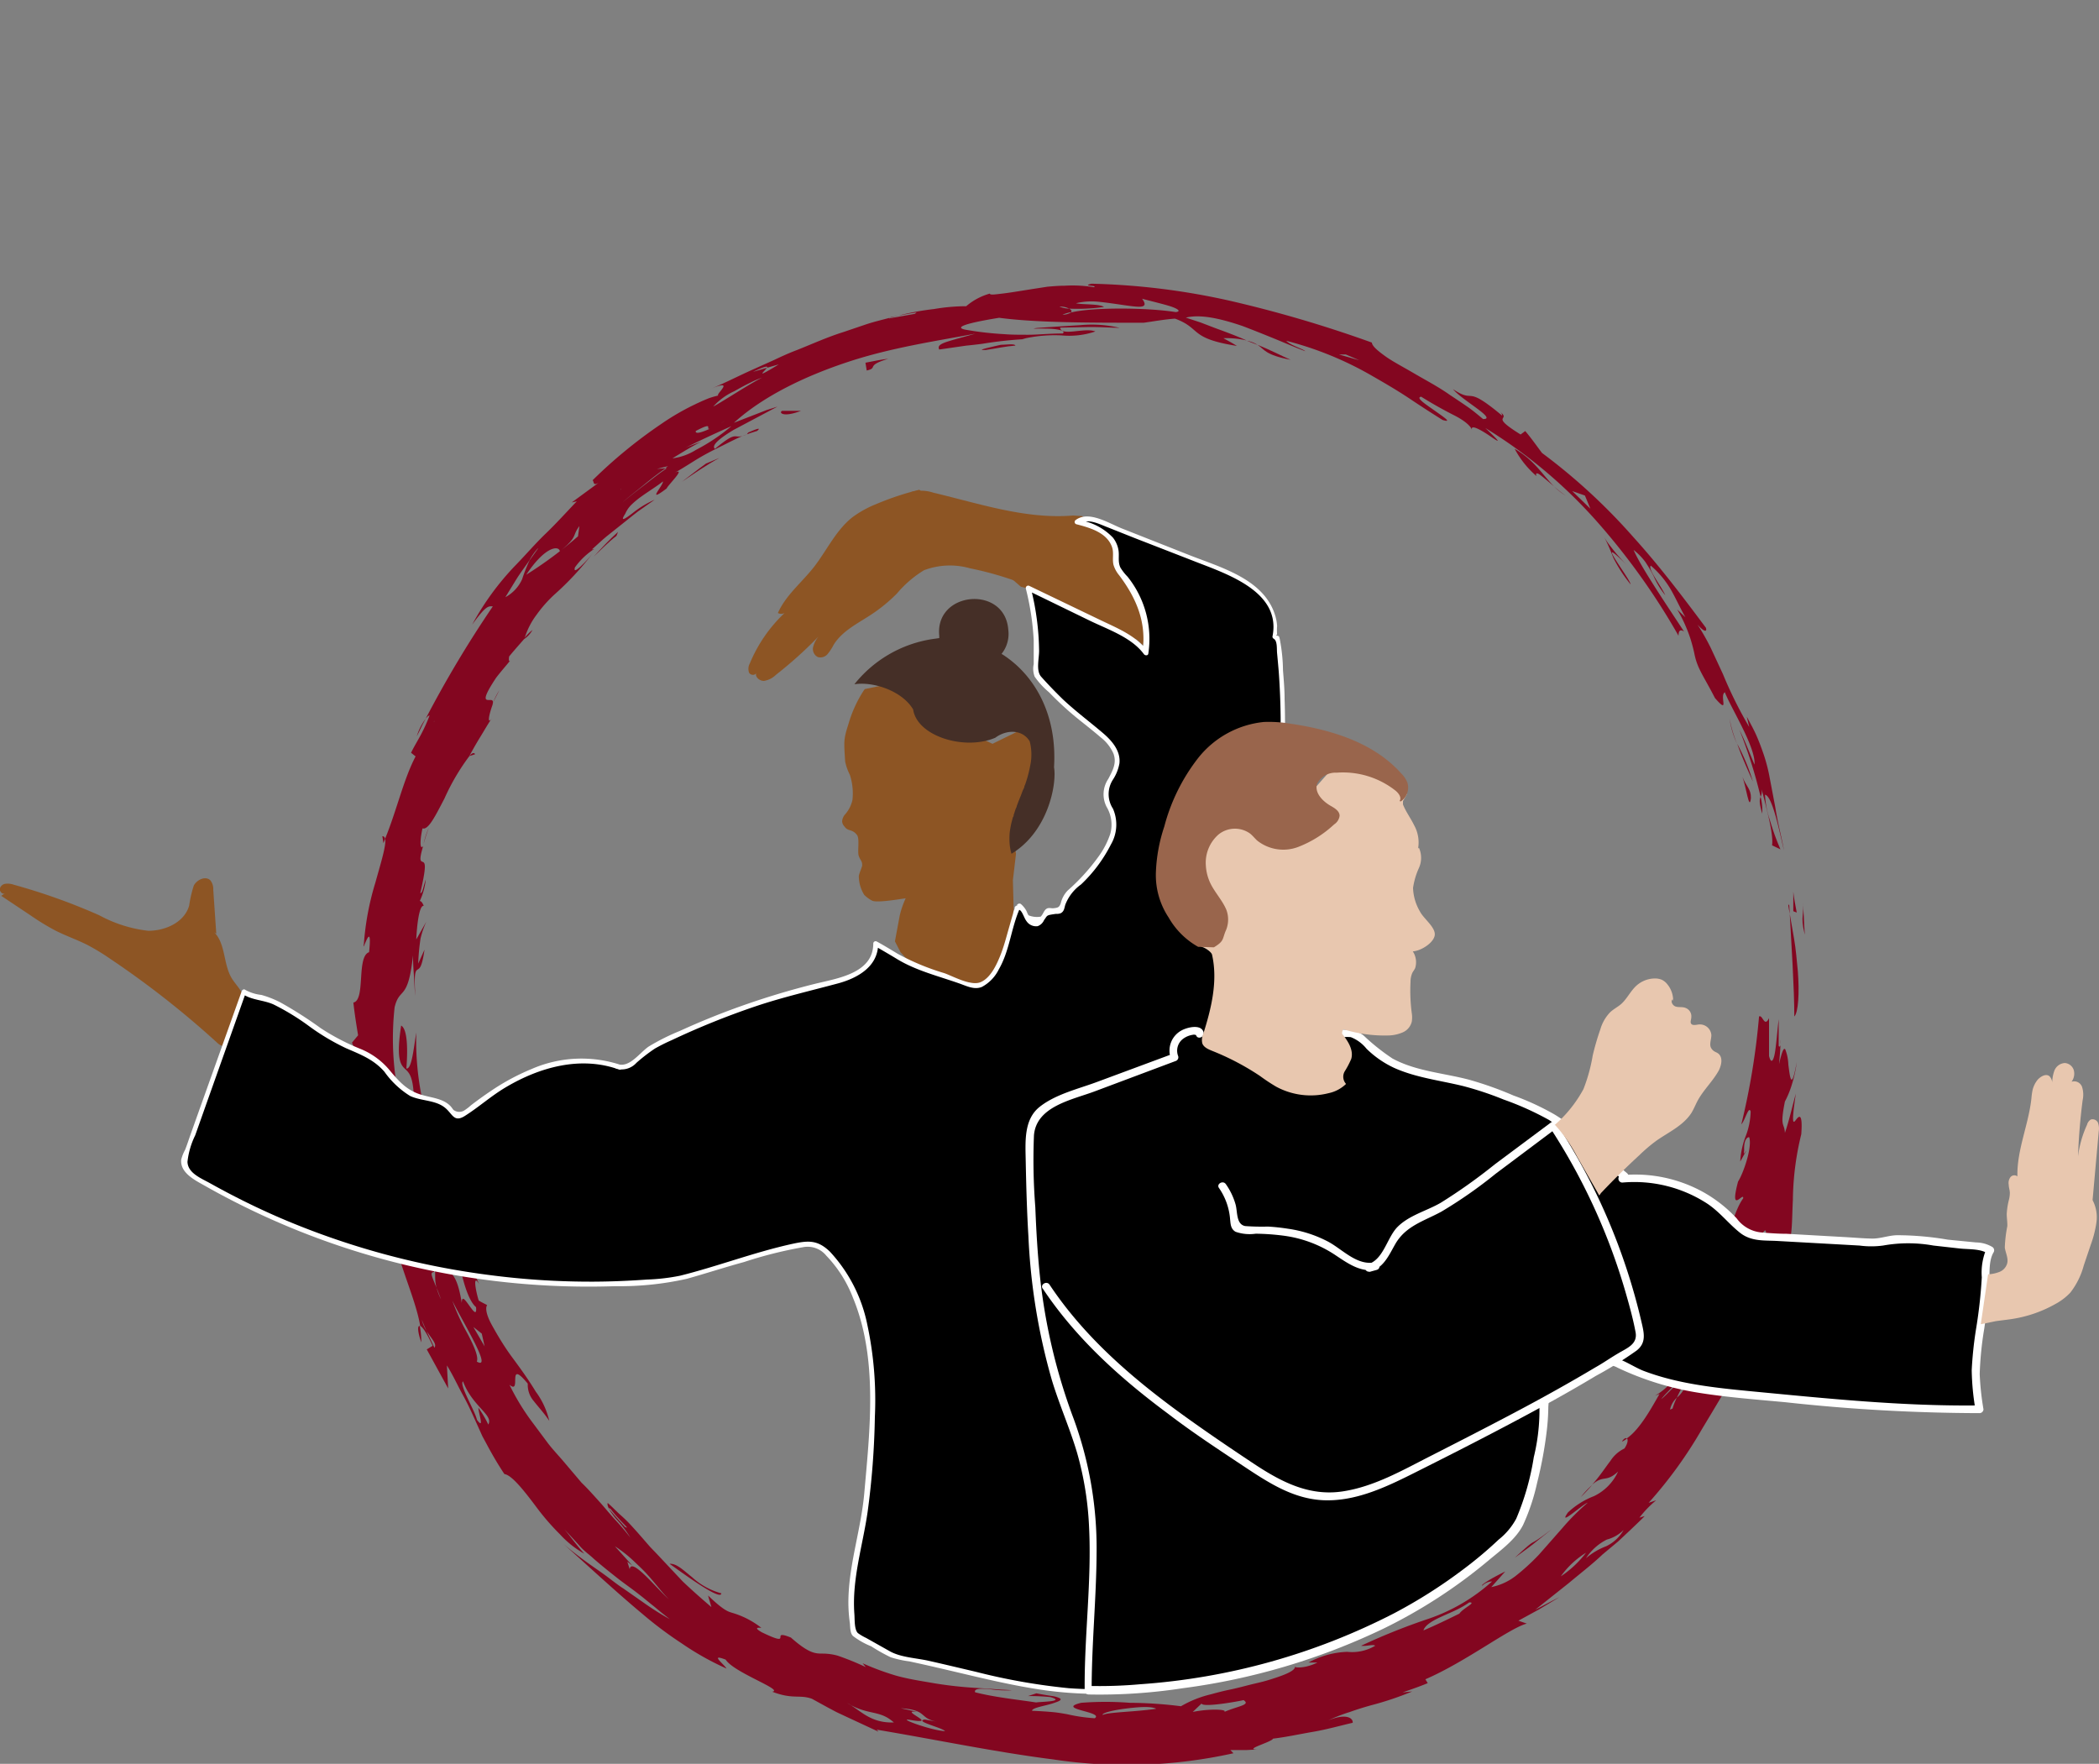 <svg id="Laag_1" data-name="Laag 1" xmlns="http://www.w3.org/2000/svg" viewBox="0 0 250 210.08"><rect x="0" y="0" width="250" height="210.08" fill="#808080" stroke="none"/><defs><style>.cls-1{fill:#830620;}.cls-2{stroke:#000;stroke-miterlimit:10;stroke-width:0.61px;}.cls-3{fill:#8d5524;}.cls-4{fill:#fff;}.cls-5{fill:#452f27;}.cls-6{fill:#e8c7af;}.cls-7{fill:#99654c;}</style></defs><path class="cls-1" d="M96.11,8.27c0,.27.06.67.06,1C96,8.34,95.91,7.89,96.11,8.27Z" transform="translate(117 99.59)"/><path class="cls-1" d="M96.71,21.48c0-3.41-.36-8.79-.54-12.21l.52,3c.21,1.2.31,2.54.44,3.81C97.33,18.65,97.19,21,96.71,21.48Z" transform="translate(117 99.59)"/><path class="cls-1" d="M97.66,7.4c.19,1.44.19,2.9.3,4.34C97.34,9.26,98,9.65,97.66,7.4Z" transform="translate(117 99.59)"/><path class="cls-1" d="M97,9.1l-.41-.16c0-.78,0-1.54,0-2.32C96.67,7.45,96.85,8.27,97,9.1Z" transform="translate(117 99.59)"/><path class="cls-1" d="M-61.13-9.53c.31-.33.58-.5.72-.23Z" transform="translate(117 99.59)"/><path class="cls-1" d="M-65.92-1c-.31.82-.48,1.4-.62,1.9A8.92,8.92,0,0,1-65.92-1Z" transform="translate(117 99.59)"/><path class="cls-1" d="M-57.53-17.38c-.25.5-.52,1-.76,1.51A9.28,9.28,0,0,1-57.53-17.38Z" transform="translate(117 99.59)"/><path class="cls-1" d="M32.79-58.51c1.51.59,2.87,1.32,3.93,1.77C33.67-57.31,33.58-58,32.79-58.51Z" transform="translate(117 99.59)"/><path class="cls-1" d="M-71.54,44.52l.41.34C-71.13,45.37-71.19,45.63-71.54,44.52Z" transform="translate(117 99.59)"/><path class="cls-1" d="M-71.46,0c.18,0,.29.12.33.33l-.2.5Z" transform="translate(117 99.59)"/><path class="cls-1" d="M-54.58-23.47s0-.06,0-.09c.3-.36.62-.7,1-1A3,3,0,0,1-54.58-23.47Z" transform="translate(117 99.59)"/><path class="cls-1" d="M-67,58.36a10,10,0,0,1,.18,1.93C-67.29,59-67.28,58.23-67,58.36Z" transform="translate(117 99.59)"/><path class="cls-1" d="M-66.6,1.11s0,0,0,0l.08-.25Z" transform="translate(117 99.59)"/><path class="cls-1" d="M-66.29-14c-.39.68-.68,1.36-1.07,2.11A6.58,6.58,0,0,1-66.29-14Z" transform="translate(117 99.59)"/><path class="cls-1" d="M32.79-58.51,31.52-59A3.43,3.43,0,0,1,32.79-58.51Z" transform="translate(117 99.59)"/><path class="cls-1" d="M92.89-2.69c-.39-1.31-.33-1.67-.19-2A7,7,0,0,1,92.89-2.69Z" transform="translate(117 99.59)"/><path class="cls-1" d="M95.05,24.77l0-.54A2.88,2.88,0,0,1,95.05,24.77Z" transform="translate(117 99.59)"/><path class="cls-1" d="M76.79,71.74a2.9,2.9,0,0,1-.61.38C76.39,71.73,76.65,71.63,76.79,71.74Z" transform="translate(117 99.59)"/><path class="cls-1" d="M41.18,105.33a17.93,17.93,0,0,1,2.55-1c.86-.31,1.73-.58,2.6-.82a37,37,0,0,0,4.87-1.64l-1.15.11c1-.34,2-.69,3-1.1l-.28-.46c4.87-2.11,10.06-6.13,12.08-6.63l-1-.35,2.47-1.35,2.41-1.45c-1,.5-1.91,1-2.88,1.5l4-3.18c1.37-1.15,2.82-2.26,4-3.39L75.73,84l1.46-1.37c.86-.82,1.47-1.4,1.7-1.65l-.63.19a12.46,12.46,0,0,1,2-2.07l-.9.3a51.7,51.7,0,0,0,6.34-8.76C87.29,68,89,65.18,91.54,60.62c1.19-2.59-.86,1.34-1.12,1.25a13.52,13.52,0,0,1,1.37-3,17.9,17.9,0,0,1,1.41-2.33c-1,.45-2.63,4.5-1.81,1.24,1.3-2-1.29,1.15.54-2.52.52-.36,1-.74,1.51-1.12.67-2.21-.5-.69.83-4,1.74-3.8-.59,5.2,1.7-1.12.54-1.6.45-3.49.57-5.67a34.08,34.08,0,0,1,1-7.85c.2-2.77-.34-2.1-.65-1.69s-.55.58,0-3.14c-.44,1.57-.77,3.14-1.3,4.67-.06-1.26-.63-.56,0-3.73a11.27,11.27,0,0,0,.82-2A15.43,15.43,0,0,0,97,26.91c-.63,3.48-.79,1.91-1,.31a5.48,5.48,0,0,0-.37-1.83c-.18-.21-.37.18-.74,1.76.07-.79.15-1.58.17-2.38,0,.3-.14.37-.21.21V21.81c-.13,1-.25,2.62-.41,3.74s-.47,1.72-.74.63c0-1.5,0-3,0-4.51-.57,1.19-.75-.45-1.19-.19a84.49,84.49,0,0,1-2.11,12.84c.44-.44.88-2.27,1.11-1.53a8.69,8.69,0,0,1-.64,3.07,9.93,9.93,0,0,0-.6,2.9L91,37.44c-.21.23-.37.66-.26,0-.07-1.18.33-1.62.6-1.58.39,1.25-.76,4.42-1.33,5.28-1.08,4.1.71,1.1.61,2C89.21,45.05,88.42,50,87,52.29l1.17-1.37a13.08,13.08,0,0,1-1.52,4.34,29.35,29.35,0,0,1-1.91,3l.77-.44c-2.13,4-2,6.83-5.39,8.83l.54-.22c-.94,1.63-2.32,4.2-3.88,5.28.13.16.13.57-.3,1.22a4.08,4.08,0,0,0-1.68,1.49c-.6.77-1.24,1.79-2.18,2.83,1.41-1.23,1.64-.21,3.1-1.57a6,6,0,0,1-2.88,2.93,9.46,9.46,0,0,0-3.09,1.94c-1.29,1.83,1.77-1,2.35-1.16a27,27,0,0,0-3,3L66.3,85.57a25.72,25.72,0,0,1-2.79,2.55,7,7,0,0,1-2.89,1.32l1.66-1.86c-2.05,1-3,1.7-2.72,1.68a1.68,1.68,0,0,1,1.15-.49,21.82,21.82,0,0,1-7.5,4.42,75.27,75.27,0,0,0-8.1,3.24c.59.09,1.52-.22,1.67,0a5.36,5.36,0,0,1-3.32.72,10.29,10.29,0,0,0-4.6,1.27l1.06,0c-1.52.76-2.87.64-2.69.45.08.36-.53.72-1.53,1.1-.5.19-1.09.38-1.75.58s-1.4.35-2.15.54-1.53.4-2.31.56-1.55.36-2.27.56a13,13,0,0,0-3.56,1.42,51,51,0,0,0-6.1-.41,38.15,38.15,0,0,0-5.78,0c-3.16.76,2.77,1.06,1.61,1.84a20.33,20.33,0,0,1-3.29-.48c-.55-.1-1.13-.2-1.81-.26s-1.45-.11-2.37-.15c0-.4,1.84-.61,2.81-1,.49-.16.76-.33.49-.49a2.83,2.83,0,0,0-.86-.26c-.45-.07-1.08-.16-1.92-.33l-1,.33a24.06,24.06,0,0,1,2.66.12c1.94.55-1.22.54-1.69.64-2.44-.37-4.88-.61-7.27-1.21-.18-.48.79-.47,1.86-.36a13.21,13.21,0,0,0,2.51.12c-.71-.07-1.46-.07-2.2-.15L-1,101.43a47.07,47.07,0,0,1-4.69-.53c-1.55-.27-3.11-.5-4.57-.91a31.93,31.93,0,0,1-4-1.48l.38.46a32.14,32.14,0,0,0-3.37-1.37A6.74,6.74,0,0,0-19,97.36c-.89,0-1.64,0-3.8-1.91-2.72-1.1.54,1.31-3.47-.63-1.09-.63-.3-.54-.05-.53a10.32,10.32,0,0,0-3.45-1.78c-.54-.16-1.05-.3-2.9-2.07l.4,1.38c-1.17-1-2.31-2-3.43-3.07l-3.12-3.32-.77-.8-.72-.83Q-41,83-41.72,82.21t-1.47-1.44c-.49-.45-.94-.93-1.43-1.35-.13.35.34,1.12,1,1.9a13.08,13.08,0,0,1,1.7,2.23c-.55-.71-1.15-1.42-1.8-2.12S-45,79.94-45.67,79.2-47,77.71-47.74,77l-2-2.36c-.66-.79-1.38-1.53-2-2.34l-1.78-2.39a27.34,27.34,0,0,1-2.8-4.57c1.53,1.28-.42-3.28,2.18-.13a2.94,2.94,0,0,0,.72,2.08c.54.7,1.24,1.44,1.84,2.35a9.36,9.36,0,0,0-1.61-3.48C-54,64.81-55,63.42-56,62.07s-1.8-2.73-2.41-3.83-.83-2-.57-2.39c-.34-.18-.7-.35-1-.54-.31-.93-.8-3.38.08-1.92-1-2-2-4.15-2.91-6.29a41.47,41.47,0,0,0,.79,5c.42,1.79,1,3.4,1.72,4,.1,1.06-.33.47-.78-.15S-62,54.6-62,55.6c-.8-4.84-1.67-2.48-3.13-7.25.86.88.75-.38.58-1.87s-.43-3.18-.17-3.14a19.25,19.25,0,0,1-.86-6.42c-.24-1.37-.78-3.6-1.23-6.08a34,34,0,0,1-.61-7.45c-.29,1.7-.53,4.43-1.18,4.28.18-2.25.14-4.69-.62-5.11-.62,4-.06,4.66.46,5.16s1.08.91,1.08,4.5c-.64,1.87-.55,3.88,0,7.59-.85-1.56-.91-.78-1.63-1.35.42-2.46,0-5.4-.4-8.56A34.24,34.24,0,0,1-70,20.38c.61-2.51,1.59-.6,2.19-6.18,0,.8.05,1.61.11,2.41s.07,1.61.16,2.41c-.15-2.64,0-2.95.26-3.12s.53-.24.84-2.38l-.75,1.66a25.91,25.91,0,0,1,.28-3,10.56,10.56,0,0,1,.69-2l-1.2,2.12c.06-1.44.32-4.11.89-4-.16-.4-.31-.56-.47-.58a7.89,7.89,0,0,0,.71-2.57c-.32.94-.38,1.66-.65,1.63.72-3.14.6-3.55.34-3.69s-.57,0,0-1.91C-67,1.7-67,.51-66.68-.93c.7.25,1.57-1.56,2.62-3.56a26,26,0,0,1,2.93-5h0c.42-.78.86-1.56,1.33-2.32s.9-1.53,1.4-2.27c-.59.9-.42-.3.14-1.76l-.1.23c.28-.81-.29-.55-.61-.62s-.37-.49,1.07-2.65c.56-.73,1.17-1.42,1.74-2.12-.29.39-.24-.12-.2-.4.59-.73,1.23-1.43,1.83-2.13a9,9,0,0,1,1.43-2.83,15.77,15.77,0,0,1,2.06-2.35,35.18,35.18,0,0,0,4.65-5,14.49,14.49,0,0,1-1.52,1.65c-.47.4-.75.58-.62.06a8.57,8.57,0,0,1,2.31-2.21l-.29.07c.6-.53,1.17-1.08,1.79-1.59l1.87-1.49c.63-.5,1.24-1,1.87-1.48l1.95-1.37a11.69,11.69,0,0,0-2.63,1.6c-.9.69-1.54,1.1-.87.07a3.34,3.34,0,0,1,.75-1.09,10.4,10.4,0,0,1,1.22-1c.88-.63,1.85-1.22,2.52-1.76.07.45-2.1,2.75.44.84.16-.41,2.36-2.53,1-1.89.72-.41,1.49-.89,2.3-1.4s1.71-1,2.56-1.42S-30-47-29.18-47.39s1.64-.65,2.35-.87c.71-.6-.62,0-1.06.19l-.15.21c-1.78.81-.81-.75-3.81,1.73-.47-.42.63-1.3,2.23-2.26l5.22-2.77-1.32.42-1.28.5-2.58,1c3.49-3.17,8.51-5.58,13.69-7.28S-5.31-59-.83-59.85c-1.3.37-2.49.68-3.3.94s-1.25.51-1,.95l3.18-.46c.8-.08,1.4-.15,2-.23a47.84,47.84,0,0,1,5.17-.56H4.76a16.45,16.45,0,0,1,4.7-.43,9.7,9.7,0,0,0,4-.47c-1.26-.51-4.08.63-4.2-.46l3.55-.07c1.19,0,2.37.07,3.55.1a14.36,14.36,0,0,0-4.73-.32c-1.84.11-3.73.23-5.09.33-1,.12,0,.06,1.13.08s2.36.22,1.91.58c-1.64,0-3,.15-4.08.15s-2.05,0-2.86-.07A38.35,38.35,0,0,1-2-60.32c-2.14-.42,2.78-1.22,4-1.42,4.44.59,10.58.59,17.22.59,1.23-.17,2.48-.4,3.73-.49,3.19,1.18,1.6,2.34,7.37,3.25-.53-.34-1.07-.62-1.61-.92a10.52,10.52,0,0,1,2.77.27c-1.18-.53-2.44-1-3.68-1.45L26-61.18l-1.76-.58c1.78-.44,4.22.14,6.75,1,1.26.48,2.56,1,3.81,1.51s2.49,1.05,3.66,1.49C38.28-58,36.61-58.5,36.2-59a40.44,40.44,0,0,1,10.3,4.22c1.57.9,3.07,1.78,4.44,2.7s2.68,1.76,3.88,2.51c1.18.36.2-.3-.9-1.08s-2.37-1.59-1.65-1.69c1.29.81,2.69,1.59,3.88,2.19s2,1.25,2.18,1.78c-.27-.8,1.23.09,2.2.76s1.51,1-.62-1A58.58,58.58,0,0,1,73-37.7a80.5,80.5,0,0,1,9.92,13.83c0-.63.21-.78.65-.51-2.05-3.13-5.15-7.69-6-9.71a7.5,7.5,0,0,1,1.39,1.42,15.64,15.64,0,0,1,1,1.71,9.42,9.42,0,0,0,1.38,2.26c-.53-1.18-2.12-3.14-1.72-3.52a11.13,11.13,0,0,1,2.55,3.15c.55,1,1,2,1.57,3L82.76-27a17.42,17.42,0,0,1,1.56,3.43,18.85,18.85,0,0,1,.49,1.84,7.37,7.37,0,0,0,.61,1.84c.36.78,1,1.81,1.84,3.44,1.82,2.09.48-.27,1.18-.69.6,1.66,3.71,6.56,3.53,8.62-.59-1.4-1.13-2.81-1.8-4.16a57.8,57.8,0,0,1,2.53,8,1.59,1.59,0,0,0,.06-1.15c.61,2.45,1.5,5.55,1.3,6.92l1,.48a29,29,0,0,1-1.25-3.45,11.12,11.12,0,0,1-.59-3.06c.91.16,1.78,4.69,2.26,6.63-.2-1.09-.42-2-.61-2.88s-.32-1.6-.43-2.28c-.26-1.36-.46-2.44-.66-3.47a19.52,19.52,0,0,0-.85-3.17c-.2-.57-.43-1.19-.73-1.87s-.7-1.42-1.15-2.25L91.34-13a49.23,49.23,0,0,1-3.13-6.3l-1.44-3.1a27.65,27.65,0,0,0-1.59-2.8c.77.88,1.17.92,1,.38-2.76-3.7-5.5-7.33-8.66-10.82a70.42,70.42,0,0,0-10.86-10c-.65-.86-1.28-1.77-2-2.61l-.55.41C59.8-50.51,63.8-49.23,61-51c1.06.68.81.64.93.93-4.63-3.87-3.09-1.32-5.87-3.17,1.07,1.33,5.32,3.59,3.58,3.56-.57-.47-1.19-1-1.84-1.45s-1.37-.93-2.08-1.4c-1.41-1-2.92-1.78-4.28-2.58s-2.61-1.44-3.5-2.09-1.49-1.15-1.55-1.59a147.57,147.57,0,0,0-17-5A83.72,83.72,0,0,0,13-65.8c-1.28.31.79.19.3.42a15.6,15.6,0,0,0-3.5-.18c-.67,0-1.37.06-2.06.12l-2,.31c-1.32.21-2.51.41-3.38.51s-1.43.19-1.47,0a7.34,7.34,0,0,0-2.81,1.5,23.26,23.26,0,0,0-3.85.34A31.25,31.25,0,0,0-10-62c.72-.12,1.44-.29,2.17-.37l-.21.16-3.08.55.1-.08c-.9.24-1.84.46-2.76.76l-2.77.94c-1.89.59-3.71,1.42-5.55,2.15-.93.35-1.83.76-2.71,1.18l-2.63,1.18c-1.73.78-3.35,1.62-5,2.29,3.68-1.54-.34,1.33,1.42.67a10.48,10.48,0,0,0-1.52.4c-.54.21-1.12.47-1.74.77a29.27,29.27,0,0,0-4,2.33,57.72,57.72,0,0,0-8.14,6.68c.21.18,0,.7.7.31l-3.18,2.33.6-.13c-1.21,1.26-2.4,2.59-3.68,3.82s-2.42,2.57-3.6,3.78a32.4,32.4,0,0,0-5.18,7.08c1.69-2.33,1.93-2.18,2.46-2.17a132.91,132.91,0,0,0-8,13.38c.2-.25.37-.4.46-.37a19.21,19.21,0,0,1-1,2.22c-.4.76-.86,1.49-1.2,2.21l.54.43C-68.93-6.79-69.77-3-71.13.3c.16.76-.49,2.81-1.16,5.23a33,33,0,0,0-1.37,7.29c-.3,1.54,1.07-3.34.62,1-1.53.51-.39,5.7-1.87,6,.14,1.31.35,2.61.56,3.9l-.73.88A7.32,7.32,0,0,1-74.55,29a15.26,15.26,0,0,0,.19,5.63c.13-.28.11-.81.25-.58.06,1.61.63,5.28-.25,2.51.21,1.31.7,4.2,1.22,6.23s1,3.19.83,1.13c-.17.2-.4-.63-.61-1.7s-.36-2.4-.43-3.2c.65.09,1.29,4,2.24,4.75a8.13,8.13,0,0,0,0,1.06l.54.43c.63,5,3,9.43,3.62,13.07.26.11.78.82,1.48,2.37l-.7.43,2.55,4.65-.15-2.74c.76,1.22,1.3,2.44,1.91,3.54s1.1,2.2,1.59,3.28l.72,1.6.82,1.52c.55,1,1.14,2,1.81,3,.86.11,2.3,1.91,3.91,4.07a28.67,28.67,0,0,0,2.72,3.12,11.61,11.61,0,0,0,2.88,2.29c-.83-.92-1.57-1.93-2.35-2.89.67.73,1.27,1.37,1.83,2s1.13,1,1.63,1.48c1,.87,1.9,1.58,2.77,2.27s1.78,1.3,2.77,2.09c.51.39,1,.82,1.62,1.3l.91.76,1,.79a34.24,34.24,0,0,1-3.16-2l-2.36-1.65c-.82-.52-1.62-1.21-2.75-2s-2.59-1.78-4.35-3.28c3.45,3.09,6.36,5.8,9.36,8.3a46,46,0,0,0,4.68,3.51,33.33,33.33,0,0,0,5.34,3c-.34-.57-2.05-1.81-.1-1.06,1,1.56,7,3.62,5.54,3.82,2.47.95,3.24.31,4.73.84l1.93,1.06,1,.53,1,.47,4,1.86-.21-.24c7.42,1.25,14.12,2.67,21.06,3.55a58.69,58.69,0,0,0,21.43-.74l-.37-.38,1.92,0,1.91-.11c-3,.24,1.13-.82,1.25-1.25,1.6-.19,3.17-.54,4.76-.81s3.15-.71,4.73-1.08C44.18,105.05,43.34,104.42,41.18,105.33ZM-65.26,60.93l-.94-2a4.77,4.77,0,0,1-.56-1.32c.19.44.36.89.56,1.32C-65.59,59.87-64.93,60.49-65.26,60.93ZM41.17-60.33c.89.7-1.49-.39-2.21-.57l3.38,1.25C42.89-59.7,41.65-60.11,41.17-60.33ZM-60.62,58.46l1,.79.34,1.52Zm18.08,23.83c-.67-.74-1.36-1.47-2-2.28l.25.1c.59.81,1.29,1.5,2,2.25Zm27,21.27c-.18-.1-.35-.18-.54-.3a5.7,5.7,0,0,1,.54.3c2.2,1.12,3.39.56,5,2C-13.14,105.66-14.38,104.29-15.59,103.56ZM-58.84,70.08a13,13,0,0,0-1.18-2c0,.63.77,2.7-.17,1.44-.26-1.13-2.17-4.23-1.66-4.58C-60.74,67.93-58.2,68.93-58.84,70.08ZM-70.34-1.15l-.14.78c.36-.91.79-1.79,1.18-2.67Zm5-12.47c1.27-1.17,2.94-4.88,4.48-7.24-.08-.46-.62-.16-1.33.64a14.82,14.82,0,0,0-2.31,3.62C-66.63-13.27-64.26-14.87-65.31-13.62ZM-42,87.31l-.28-.89.59.45-2.07-2.29a15.16,15.16,0,0,1,2.21,1.73c.63.6,1.22,1.14,1.71,1.7,1,1.11,1.77,2.17,2.52,2.89C-38.7,89.73-41.82,85.79-42,87.31ZM-49.33-37c.57-.44,1.2-1,1.92-1.54l2.08-1.51C-44-41-43-41.6-43-41.25c-.51-.86-3.73,1.71-4.66,2.6A14,14,0,0,1-49.33-37Zm1.17,1.29a49.28,49.28,0,0,1-6.16,4.57c2.27-3.43,3.9-3.49,4-2.79,2.21-1.78,1.4-1.78,2.33-3Zm-4.77,1.47-1,1.4a19.41,19.41,0,0,0-.88,2.23,4.54,4.54,0,0,1-2,2.15l1.37-2.23c.47-.74,1-1.43,1.49-2.15A7.44,7.44,0,0,1-52.93-34.29Zm27.3-21.55-1.68.49c1.53-.73,1.77-.7,1.68-.49l1.39-.4C-27.39-54.27-25.84-55.41-25.63-55.84ZM-47.07-40.16c-1.22,1.08-2.34,2.28-3.47,3.46C-50-36.6-48.16-39-47.07-40.16Zm20.84-14.45c-.92.45-2.49,1.43-3.77,2.22s-2.26,1.38-2,1.17A7.56,7.56,0,0,1-29.53-53c.63-.36,1.29-.72,1.87-1A10.76,10.76,0,0,1-26.23-54.61ZM72.42-39,70.26-41.1l1.51.53ZM42.48-57.37l.81,0,1.61.69Zm-31.93-5c.15-.15.06-.32-.21-.46a3.4,3.4,0,0,1-1.16-.24,2.32,2.32,0,0,1,1.16.24,22.11,22.11,0,0,0,4.15-.2c-.53-.38-2.55-.26-3.34-.44a7.83,7.83,0,0,1,2.76-.17c1,.1,2.1.27,3,.4,1.81.25,3,.43,2.12-.77.63.18,2,.5,3.07.81s1.7.69.94.78c-3.39-.54-9.93-.59-12.49.05a1.81,1.81,0,0,1-1,.26A4.83,4.83,0,0,1,10.55-62.41ZM-30.67-49.46a11.45,11.45,0,0,1-1.77.93c-1,.45-1.78.69-1.69.27,2.3-1.21,1.06-.09,1.69-.27S-31.24-49.13-30.67-49.46ZM-36.91-45c1.14-.69,2.27-1.41,3.47-2-.64.25-1.31.46-1.93.75,1.81-.92,3.65-1.76,5.48-2.58A22.56,22.56,0,0,1-34.12-46,6.86,6.86,0,0,1-36.91-45Zm-.86,1.18-1,.08,1.33-.33-.35.25.22,0c-.93.61-1.8,1.32-2.68,2s-1.78,1.36-2.63,2.09c.81-.73,1.68-1.38,2.52-2.07S-38.67-43.17-37.77-43.78ZM-70.34,14.65c.8,1.34,1.25-.13,1.65-2s.85-4.29,1.41-4.85c-.28-.19-.54-1-.87-.86s-.79,1-1.19,4.3c0-2.86.54-3.69.81-4.25s.37-.85,0-2.66C-69,7-69.93,10.16-70,10.65c.12-1.07.23-2.15.41-3.21C-71.08,9.08-69.78,12.46-70.34,14.65Zm4.59,34.2c.44,1.35.93,2.67,1.44,4-.44-1.26-.89-2.53-1.27-3.81Zm80.09,55.82c-.15-.22,1.13-.55,2.59-.74s3.11-.35,3.78,0C18,104.33,15,104.32,14.34,104.67ZM56.82,92.6c-1.42.7-2.84,1.39-4.28,2,.18-.62,1.07-1.16,2.19-1.66.55-.26,1.15-.5,1.72-.78A10.78,10.78,0,0,0,58,91.26C58.91,91.26,57.27,91.93,56.82,92.6ZM79.59,72.08c.35-.36.71-.72,1-1.11-.55.25-1.15.46-1.73.67Zm-2.29.82c.12-.51-.36-.17-.91.38a14.73,14.73,0,0,0-1.47,1.53C75.72,74.19,76.54,73.58,77.3,72.9Zm12.52-24c-.17.62-.41,1.21-.62,1.82.47-.44,1-.88,1.43-1.34Zm-.16,3.23c-.77.19-1.37-.27-2.83,3.92.51.45,1-.67,1,1.18A15.36,15.36,0,0,0,89.1,54c-.51.88-.75,2.08-1.25,2.15a16.47,16.47,0,0,1,1.81-4,1.34,1.34,0,0,0,.85-.74C90.32,51.33,90,51.62,89.66,52.12ZM82.72,66.88a7.28,7.28,0,0,0-.51,1.29l-.3.13a2.66,2.66,0,0,1,.81-1.42c.28-.6.63-1.28,1-2-.2-.71-2.17,1.68-2.86,2.17.9-1.13,2.07-1.89,2.78-3.72-.27.13-.21-.11-.86.91.46-.75.83-1.56,1.24-2.34,2.18-2.27,1,.38-.3,3a1.6,1.6,0,0,1-.13.92A3.61,3.61,0,0,1,82.72,66.88ZM93.28,47.79l-.63,1.37c-.45.66-.5.12-.74.32C92.51,47.85,93.6,45.79,93.28,47.79ZM28.66,104.38c.94-.36-1.42-.52-3.6-.07l1.05-1c.13.51,4.52-.28,5-.41C32.05,103.5,30.29,103.62,28.66,104.38Zm-88.87-41.8c.25-.61-.44-2.09-1.24-3.57a26.44,26.44,0,0,1-1.68-3.69C-61.81,58-58.27,63.7-60.21,62.58ZM-65,53.8c-.6-1.46-.82-1.86-.29-1.89-.07-.79-.77-1.85-.81-2.65,1.46,2.71.63,2.81,1.1,4.54.16.38.32.82.53,1.37A7.41,7.41,0,0,1-65,53.8Zm41.28,43.92,1.57,1.62c1,.43,2.05.81,3.07,1.21l-2.36-1.34C-22.19,98.74-22.94,98.21-23.69,97.72Zm33.9,9.8c-.25-.46,3.55-.26,4.35-.14-.13-.3-.83-.36-1.75-.46s-2.05-.14-3.06-.2a7.58,7.58,0,0,0-1.33-.12c.39.05.83.09,1.33.12.75.16.21.43.2.63l-1,.13,2.82.26ZM68.9,88.16a10.33,10.33,0,0,1,3-2.81A12.42,12.42,0,0,1,68.9,88.16ZM-8.65,105.25c3.81.68-1.58-1.29.94-.94l-2-.44c3.3.22,2.09,1.21,4.37,1.61l-1.52-.27c-1.31.21,2.2,1,2.41,1.39C-6.24,106.48-10.18,105-8.65,105.25ZM71.9,86a6.38,6.38,0,0,1,2.48-2.22,4.45,4.45,0,0,0,2-1.14,4.72,4.72,0,0,1-2.09,1.94A8,8,0,0,0,71.9,86Zm-56.35,23.7-.25.11c1.06.07,2.13.18,3.19.21l.25-.13C17.67,109.93,16.61,109.8,15.55,109.74Z" transform="translate(117 99.59)"/><path class="cls-1" d="M71.29,78.71a10.33,10.33,0,0,1,1.34-1.43C72.22,77.75,71.78,78.23,71.29,78.71Z" transform="translate(117 99.59)"/><path class="cls-1" d="M-64.28,44.05c-.16,0-.32-.32-.49-.71C-64.67,43.37-64.53,43.54-64.28,44.05Z" transform="translate(117 99.59)"/><path class="cls-1" d="M-65.58,37.18l0-.26v-.23Z" transform="translate(117 99.59)"/><path class="cls-1" d="M91.54-4.53c-.18,1.67-.57-1.36-1-2.51C91-5.89,91.57-5.6,91.54-4.53Z" transform="translate(117 99.59)"/><path class="cls-1" d="M89-14a14.87,14.87,0,0,0,.89,3A10.62,10.62,0,0,1,89-14Z" transform="translate(117 99.59)"/><path class="cls-1" d="M91.78-6.5C91-8.24,90.34-9.76,89.91-11A24.68,24.68,0,0,1,91.78-6.5Z" transform="translate(117 99.59)"/><path class="cls-1" d="M74.09-35.59a7.52,7.52,0,0,0,.77,1.12c.3.4.62.79.93,1.14.61.7,1.14,1.22,1.14,1.22-4.52-4.57.26,1.48.28,2.12a17.38,17.38,0,0,1-2.06-3.17A23.49,23.49,0,0,0,74.09-35.59Z" transform="translate(117 99.59)"/><path class="cls-1" d="M68.08-41.66a14.89,14.89,0,0,0,1.41,1.11A7.85,7.85,0,0,1,68.08-41.66Z" transform="translate(117 99.59)"/><path class="cls-1" d="M66-42.89a11.24,11.24,0,0,1-2.6-3.25c2.38,1.39,3.28,3.06,4.69,4.48-.6-.51-1.18-1-1.59-1.32S65.85-43.3,66-42.89Z" transform="translate(117 99.59)"/><path class="cls-1" d="M2.19-58.52c.5,0,1.69-.18,1.75.09-1.2.09-2.37.36-3.56.53C-1.08-57.83,1.49-58.35,2.19-58.52Z" transform="translate(117 99.59)"/><path class="cls-1" d="M-11.2-56.86c-2.81.85-1.12,1.07-2.57,1.4l-.15-.93C-13-56.55-12.12-56.77-11.2-56.86Z" transform="translate(117 99.59)"/><path class="cls-1" d="M-10.94-61.8-10-62l-1,.26Z" transform="translate(117 99.59)"/><path class="cls-1" d="M-23.83-50.66l2.24,0C-23.85-49.79-24.27-50.5-23.83-50.66Z" transform="translate(117 99.59)"/><path class="cls-1" d="M-32.91-44.38l1.59-.67c-1.55.85-3,1.85-4.46,2.84C-34.82-42.93-33.89-43.68-32.91-44.38Z" transform="translate(117 99.59)"/><path class="cls-1" d="M-43.39-36.24l-.19.48c-1,.76-1.81,1.63-2.7,2.46C-45.35-34.31-44.42-35.32-43.39-36.24Z" transform="translate(117 99.59)"/><path class="cls-1" d="M-31.09,90.18c0,1-4.75-2.52-6.16-3.51.81-.08,1.64.76,2.68,1.59A8.34,8.34,0,0,0-31.09,90.18Z" transform="translate(117 99.59)"/><path class="cls-1" d="M67.87,82.5l-2.19,1.76c-.73.58-1.5,1.11-2.25,1.67C66.62,83,64.39,85.2,67.87,82.5Z" transform="translate(117 99.59)"/><path class="cls-1" d="M-20-93.95c-3-.37-7.15,2.41-6.2,4.4.4.69,5.15,18.9,6.53,18.23,4.73,2,9.34-6,3.19-6,9-4.33,7.24,9-6.48,7.55-4.52,0-6.77-13.64-8.36-16-1.29-3.12,3.17-7.07,8.3-8.57"/><path class="cls-1" transform="translate(117 99.59)"/><path class="cls-1" transform="translate(117 99.59)"/><path class="cls-1" transform="translate(117 99.59)"/><path class="cls-1" transform="translate(117 99.59)"/><path class="cls-1" transform="translate(117 99.59)"/><path class="cls-1" transform="translate(117 99.59)"/><path class="cls-1" transform="translate(117 99.59)"/><path class="cls-2" d="M-99.11,11.68" transform="translate(117 99.59)"/><path class="cls-3" d="M4-1.48l-.17,1,0,1.57.18,1L3.64,5.25l.19,7.18L3,17.05,0,17.7l-5.92-.9-2.39-1.42-1.43-1.55-.67-1.3.57-3.07A10.67,10.67,0,0,1-9.13,7.4c-1.32.2-3.49.54-4,.28A3.85,3.85,0,0,1-14.06,7a4.22,4.22,0,0,1-.65-2.22c0-.26.39-1.11.4-1.29,0-.58-.2-.56-.4-1.11s.13-2.07-.22-2.52c-.57-.75-1.07-.39-1.48-1a1,1,0,0,1-.29-.61,1.43,1.43,0,0,1,.29-.77,3.88,3.88,0,0,0,.94-1.79,7.11,7.11,0,0,0-.31-3,6.28,6.28,0,0,1-.56-1.59c-.15-2.42-.2-2.62.4-4.47a14.83,14.83,0,0,1,1.83-4l.12-.15,2.37-.49,4.73-.7,2.74.86v2.13l1.44,2.88L1.21-11l3-1.47,1.91.73.46,1.28L6.23-8.1,6-4.79,4-1.48" transform="translate(117 99.59)"/><path class="cls-3" d="M-8.43-41a4.64,4.64,0,0,1,2.63.1c5.48,1.3,11,3.18,16.6,2.71l1.08.07,4.21,3.47.8,3.12,2.28,2.68.2,3-.2,3.13-.85-.74c-5.15-1.28-8.57-5-13.73-6.25" transform="translate(117 99.59)"/><path class="cls-3" d="M-91.24,11.62l-.36-5.24a1.69,1.69,0,0,0-.32-1.09c-.55-.6-1.62-.13-2,.6a14.45,14.45,0,0,0-.55,2.38c-.57,2-2.83,3-4.87,3a15.9,15.9,0,0,1-5.82-1.84,73,73,0,0,0-10.18-3.64,2.24,2.24,0,0,0-1-.12.79.79,0,0,0-.69.63c0,.34.35.67.64.52a2.74,2.74,0,0,0-.46.29l3.42,2.28a30,30,0,0,0,3,1.84c1.24.63,2.57,1.09,3.81,1.71a26.49,26.49,0,0,1,2.75,1.67,108.86,108.86,0,0,1,12.74,10c.25.23.6.48.9.31a.83.83,0,0,0,.28-.39l1.69-3.69a3.57,3.57,0,0,0,.34-1.08c.08-1.1-.93-1.92-1.5-2.87-1-1.69-.69-4.07-2.08-5.46" transform="translate(117 99.59)"/><path d="M41.09,82.67c-4.24,4.51-11.84,16.92-17.9,18.18-13.47,2.79-20.43-.58-33.91-3.25L-15.27,95c-1.31-6,.95-10.55,1.48-16.67C-13,69.41-12,58.49-17,51.46a8.18,8.18,0,0,0-2.94-2.82c-1.63-.78-15,4-16.85,4.18A93,93,0,0,1-93.24,40.94,3.65,3.65,0,0,1-95,39.2c-.26-.78,0-.77.29-1.55L-88,18.54l.54.39c4.37.38,7.58,4.18,11.58,6a18.17,18.17,0,0,1,3.58,1.72c1.58,1.19,2.47,3.23,4.26,4.07,1.61.75,3.86.52,4.77,2a1.41,1.41,0,0,0,.43.56c.37.23.84-.06,1.19-.33A32.14,32.14,0,0,1-53,27.78a14.16,14.16,0,0,1,9.87-.25l-.42-.12c1.16.6,2.3-.73,3.29-1.59A10.28,10.28,0,0,1-38,24.44a91.69,91.69,0,0,1,19.31-6.85,12.79,12.79,0,0,0,3.94-1.36,4,4,0,0,0,2-3.43l2.76,1.62A10.12,10.12,0,0,0-7.2,15.69l5.62,1.94a2.48,2.48,0,0,0,.88.19,2,2,0,0,0,1.22-.61c1.43-1.31,2-3.27,2.56-5.13L4,8.81c0-.13.2-.21.19-.35s-.24,0-.11,0l.3-.16a3.2,3.2,0,0,1,.9,1.3c.27.46.78.9,1.28.73.69-.23.79-1.4,1.51-1.47.35,0,.69.21,1,.12.57-.15.46-1,.64-1.54a2.66,2.66,0,0,1,.88-1,18.73,18.73,0,0,0,4.07-4.84,5.23,5.23,0,0,0,.86-4.16,10.83,10.83,0,0,1-.89-2.19c-.14-1.39,1.23-2.5,1.41-3.89.22-1.72-1.39-3.06-2.77-4.11a47.25,47.25,0,0,1-6.84-6.42l-.12-.15a31.34,31.34,0,0,0-.89-10.25l10.07,4.91a9.38,9.38,0,0,1,3.94,2.85A11.26,11.26,0,0,0,17.1-30.7,4.15,4.15,0,0,1,16-32.6c-.06-.4,0-.8,0-1.21a3.35,3.35,0,0,0-1.64-2.54,10.1,10.1,0,0,0-2.94-1.09c.69-.68,1.84-.37,2.75,0l13.19,5.24a17.4,17.4,0,0,1,5.41,2.93,5.91,5.91,0,0,1,2.08,5.51l.35.2a83.47,83.47,0,0,1-5.08,40.46,18.44,18.44,0,0,0-.57,9.56C34,45.58,39.09,63,40.63,82" transform="translate(117 99.59)"/><path class="cls-4" d="M40.89,82.47c-4,4.36-7.17,9.51-11.36,13.76-1.94,2-4.11,3.89-6.89,4.44a44.61,44.61,0,0,1-12.36.81,73.86,73.86,0,0,1-11-1.94c-1.92-.45-3.83-.91-5.75-1.34-1.46-.32-3.25-.39-4.55-1.12l-2.81-1.58a5.93,5.93,0,0,1-1-.59c-.43-.44-.36-1.61-.41-2.27-.31-4.14,1-8.13,1.58-12.18a94.68,94.68,0,0,0,.86-11.28,43,43,0,0,0-.9-11,18,18,0,0,0-4.45-8.69c-1.5-1.45-2.63-1.33-4.53-.92-4.52,1-8.83,2.66-13.31,3.78a23.79,23.79,0,0,1-3.95.46c-2.1.15-4.19.24-6.29.25a92.76,92.76,0,0,1-12.57-.8A93.2,93.2,0,0,1-83.79,45.4q-2.79-1.21-5.49-2.61c-.91-.47-1.8-.95-2.68-1.44-1.07-.6-2.68-1.21-2.71-2.57a9.48,9.48,0,0,1,.92-3.15l1.24-3.5,2.4-6.76,2.4-6.76-.41.17c1.05.76,2.5.72,3.71,1.27a28.25,28.25,0,0,1,4.33,2.66,26.86,26.86,0,0,0,4.26,2.53c1.74.76,3.3,1.33,4.6,2.81a10.53,10.53,0,0,0,3.06,2.89c1.29.61,3,.48,4.13,1.38.93.73,1.07,1.84,2.4,1,1.66-1.05,3.12-2.37,4.82-3.38,4.09-2.44,9-3.81,13.6-2.12l.15-.55-.42-.12a.28.28,0,0,0-.15.54A2.38,2.38,0,0,0-41.2,27,20.2,20.2,0,0,1-39,25.3a21.22,21.22,0,0,1,2-1,93.84,93.84,0,0,1,10.1-4.07c3.21-1.07,6.47-1.82,9.74-2.7,2.31-.63,4.75-2,4.75-4.71l-.42.24c.9.53,1.81,1.05,2.71,1.6,2.23,1.35,4.86,2,7.31,2.86.89.3,1.84.83,2.77.43a4.73,4.73,0,0,0,2-2.08c1.3-2.24,1.46-4.91,2.5-7.25a.29.29,0,0,0,0-.34l-.06,0a.29.29,0,0,0-.34,0l-.08.05a.28.28,0,0,0,0,.48l0,0a.26.26,0,0,0,.28,0c.41-.22.68.92,1,1.31a1.37,1.37,0,0,0,1.33.6A1.32,1.32,0,0,0,7.35,10c.44-.58.21-.57,1.38-.74.24,0,.4,0,.62-.09.4-.22.41-.59.53-1a5.32,5.32,0,0,1,1.88-2.42A17.41,17.41,0,0,0,15.31,1a4.71,4.71,0,0,0,.25-4.27,3.17,3.17,0,0,1,0-3.47,5.22,5.22,0,0,0,.77-1.93c.16-1.52-.93-2.73-2-3.64-1.59-1.35-3.24-2.58-4.75-4C8.68-17.19,7.79-18.11,7-19c-.63-.72-.23-2.16-.24-3.1a31.71,31.71,0,0,0-1-7.51l-.41.32,7.44,3.62c2.2,1.07,5,2,6.46,4,.13.17.48.2.52-.07A11.84,11.84,0,0,0,17.3-30.9,6.05,6.05,0,0,1,16.44-32c-.33-.74-.1-1.36-.23-2.1a3.29,3.29,0,0,0-.65-1.45,7.05,7.05,0,0,0-4.1-2.11l.07.51c1-.8,2.41,0,3.44.38l3.19,1.27L25-32.84c3.82,1.52,10.61,3.57,9.57,9a.27.27,0,0,0,.13.32c.47.27.35,1.23.41,1.76.07.75.14,1.5.2,2.25.13,1.81.2,3.63.22,5.45A85.12,85.12,0,0,1,34.93-3.6,85.74,85.74,0,0,1,33,6.71c-.87,3.45-2.06,6.75-3.22,10.11-2.26,6.52.28,13.31,1.85,19.7,1.73,7.07,3.49,14.15,5,21.29A195.22,195.22,0,0,1,40.35,82c0,.36.59.36.56,0a208.94,208.94,0,0,0-4.56-28.24C35.3,49,34.16,44.34,33,39.64c-.6-2.43-1.19-4.85-1.78-7.28a58.4,58.4,0,0,1-1.67-7.7,17.89,17.89,0,0,1,.52-6.79c.64-2.3,1.63-4.51,2.33-6.8A83.45,83.45,0,0,0,35.34-2.46,83.75,83.75,0,0,0,36-16.35c0-1.13-.1-2.26-.19-3.39a20.64,20.64,0,0,0-.36-3.61,2.58,2.58,0,0,0-.11-.42c0-.05-.13-.06-.14-.1l-.09,0c-.12,0-.11-.09,0-.16a5.84,5.84,0,0,1,0-1,5.44,5.44,0,0,0-.27-1.38c-1.39-4.27-6.54-5.62-10.25-7.09l-8-3.16c-1.49-.59-3.92-2.16-5.46-1a.28.28,0,0,0,.07.51c1.61.41,3.68,1,4.26,2.76.22.68,0,1.38.16,2.07a3.55,3.55,0,0,0,.68,1.25c2.08,2.77,3.29,5.65,2.77,9.18L19.7-22c-1.41-1.93-3.71-2.8-5.79-3.81l-8.32-4a.29.29,0,0,0-.41.32,31.51,31.51,0,0,1,.94,6.18c0,.94,0,1.88,0,2.82A2.63,2.63,0,0,0,6.23-19a9.58,9.58,0,0,0,1.7,1.85c.67.69,1.37,1.37,2.08,2,1.31,1.19,2.74,2.21,4.07,3.37a5,5,0,0,1,1.54,1.95c.41,1.12-.09,2-.61,3a3.27,3.27,0,0,0-.21,3.34,4.12,4.12,0,0,1,.45,3.18,9.9,9.9,0,0,1-1.36,2.67,24.34,24.34,0,0,1-3.73,4.12A3.25,3.25,0,0,0,9.34,8c-.18.48-.32.53-.91.59-.27,0-.41-.06-.67,0-.45.19-.48.7-.82,1a2.7,2.7,0,0,1-1.41-.15c-.13-.11-.21-.43-.3-.58a3,3,0,0,0-.64-.78.31.31,0,0,0-.34,0c-.25.14-.2,0,0,.15V8.7c-.2-.28-.35-.29-.43,0a2,2,0,0,0-.16.53c-.19.63-.36,1.25-.54,1.87-.3,1.06-.58,2.14-1,3.17S1,16.86-.18,17.38s-3.32-.71-4.37-1.07A28.36,28.36,0,0,1-10.1,14c-.81-.49-1.64-1-2.47-1.45a.28.28,0,0,0-.42.24c0,3.55-4.27,4.14-6.91,4.79q-4.3,1.07-8.49,2.54-3.88,1.36-7.64,3.08a26.33,26.33,0,0,0-3.68,1.84c-1.09.72-2.33,2.63-3.77,2.09l-.15.54.42.13c.35.1.48-.42.15-.55a14.86,14.86,0,0,0-10.64.49,26.75,26.75,0,0,0-4.88,2.64c-.79.53-1.56,1.09-2.32,1.67a5.69,5.69,0,0,1-.87.66A1.16,1.16,0,0,1-63,32.6s-.26-.36-.32-.42c-.83-.89-2.12-1-3.24-1.31-1.84-.46-2.84-1.56-4-2.95a8.82,8.82,0,0,0-3.53-2.59,27,27,0,0,1-4.71-2.46,47.33,47.33,0,0,0-4.79-3.06,11.75,11.75,0,0,0-2.28-.9,5.08,5.08,0,0,1-1.93-.61c-.15-.12-.35,0-.41.16l-5,14-1.16,3.26c-.19.55-.37,1.1-.58,1.63a4.75,4.75,0,0,0-.47,1.2c-.13,1.57,1.67,2.44,2.8,3.08A92.2,92.2,0,0,0-69,51,93.49,93.49,0,0,0-43.73,53.6a36.49,36.49,0,0,0,8.54-.88c2.28-.64,4.55-1.38,6.82-2a50.16,50.16,0,0,1,7-1.76,2.85,2.85,0,0,1,2.78,1A15,15,0,0,1-15.4,55c3,7.26,2,15.75,1.33,23.36-.38,4.1-1.72,8.07-1.87,12.19a17.46,17.46,0,0,0,.16,3.15c.06.48,0,1.21.38,1.57a9.14,9.14,0,0,0,2.16,1.22,21.35,21.35,0,0,0,2.33,1.31,12.64,12.64,0,0,0,2.23.49c1.1.24,2.2.48,3.3.74,3.84.88,7.66,1.87,11.54,2.5a45.19,45.19,0,0,0,11.2.47c3.11-.28,6.43-.56,9.07-2.37,5.1-3.49,8.65-9.09,12.42-13.87.78-1,1.58-2,2.44-2.9.25-.26-.15-.66-.4-.4Z" transform="translate(117 99.59)"/><path class="cls-5" d="M2.29-21.71a3.8,3.8,0,0,0,.8-2.88c-.39-5.34-8.76-4.6-8.22.72l0,.28-.91.13a14.73,14.73,0,0,0-9.2,5.37c2.28-.36,5.71.81,7,3,.48,3.21,6.15,4.92,9.78,3.37,1.27-.95,3.18-1.07,4.1.42a6.23,6.23,0,0,1,.06,2.91A14.7,14.7,0,0,1,5.1-6.15,1.86,1.86,0,0,0,5-5.9c0,.14-.11.29-.17.43s-.13.35-.2.52l-.06.16c-.09.21-.17.43-.26.64l-.21.56c0,.12-.09.24-.13.35s-.11.32-.16.49a2.25,2.25,0,0,0-.08.24c0,.08,0,.16-.08.23-.07.25-.14.51-.2.76s-.13.66-.18,1a8,8,0,0,0,0,1.62,6.24,6.24,0,0,0,.2,1C7.89-.58,8.88-6.28,8.54-8.21c.33-5.39-1.6-9.63-4.62-12.29-.2-.17-.4-.34-.62-.51s-.51-.38-.77-.55Z" transform="translate(117 99.59)"/><path class="cls-3" d="M-7.5-41.26a34,34,0,0,0-5.19,1.73A12.39,12.39,0,0,0-15.45-38c-2,1.56-3.08,4-4.65,6-1.43,1.81-3.31,3.31-4.25,5.42a.84.84,0,0,0,.8,0,17.37,17.37,0,0,0-4.14,6,1.35,1.35,0,0,0-.1,1.09c.16.34.77.4.87,0-.21.5.36,1,.9,1a2.58,2.58,0,0,0,1.43-.72,49.39,49.39,0,0,0,5.1-4.59,3.19,3.19,0,0,0-.66,1.26,1.07,1.07,0,0,0,.56,1.21,1.12,1.12,0,0,0,1.17-.37,6.19,6.19,0,0,0,.71-1.09c1-1.63,2.81-2.51,4.4-3.55a19.17,19.17,0,0,0,3.13-2.55,13.13,13.13,0,0,1,3.23-2.78,8.71,8.71,0,0,1,5.49-.23,39,39,0,0,1,6.52,1.92" transform="translate(117 99.59)"/><path d="M40.36,34.51a48.18,48.18,0,0,0-15.08-9.78l.06-.45a1.45,1.45,0,0,1,.36-.76" transform="translate(117 99.59)"/><path class="cls-4" d="M40.72,34.15a49.63,49.63,0,0,0-15.3-9.9l.36.48a1.83,1.83,0,0,1,.36-1c.38-.52-.49-1-.87-.5a2.86,2.86,0,0,0-.49,1.46c0,.24.18.41.37.49A48.14,48.14,0,0,1,40,34.86c.47.45,1.18-.26.71-.71Z" transform="translate(117 99.59)"/><path d="M25.92,23.56l0-.17c-1.65-.85-3.82,1.3-3,2.95l-12.84,4.8c-1.56.59-3.27,1.3-4,2.8a6.79,6.79,0,0,0-.42,3c.19,9.79.4,19.75,3.5,29,.85,2.52,1.9,5,2.63,7.54,2.73,9.6.73,18.24.85,28.23,0,0,30.46,1.23,50.67-18.91,1.73-1.72,4.1-12.32,3.53-16.21l6-3.57A3.51,3.51,0,0,1,74,62.49a3.61,3.61,0,0,1,2.24.62c4.88,2.51,10.5,3.07,16,3.58,9.06.85,17.46,1.76,26.56,1.63v-.14c-1.21-4.77.43-9.74.74-14.64a30.58,30.58,0,0,1,.28-3.72l.27-.44a2.12,2.12,0,0,0-1.21-.41l-7.21-.82a8.84,8.84,0,0,0-4.66.3l-13.92-.77a5.13,5.13,0,0,1-1.87-.35,5.88,5.88,0,0,1-1.68-1.47,16.16,16.16,0,0,0-13.27-5l.22-.33-6-5a22.41,22.41,0,0,0-2.71-2A22.24,22.24,0,0,0,64.85,32a52.87,52.87,0,0,0-7-2.57c-3.94-1-8.38-1.26-11.32-4.07-1-.94-2.1-2.24-3.4-1.85l-.64-.05" transform="translate(117 99.59)"/><path class="cls-4" d="M26.37,23.44c-.21-1.13-2-.68-2.7-.27a2.73,2.73,0,0,0-1.22,3.29l.33-.57-9,3.34c-2.25.85-5,1.47-6.94,3s-1.71,4.21-1.67,6.57c.06,3,.14,5.93.32,8.89A73.71,73.71,0,0,0,8.28,64.78c.88,2.92,2.13,5.72,3,8.65a38.13,38.13,0,0,1,1.43,8.81c.33,6.51-.58,13-.52,19.52a.47.47,0,0,0,.46.47,65.31,65.31,0,0,0,11.18-.74,78.9,78.9,0,0,0,23.9-7.08,61.39,61.39,0,0,0,12.53-8.12c1.46-1.23,3.28-2.52,4.16-4.28a24.69,24.69,0,0,0,1.66-5,48.29,48.29,0,0,0,1.16-6.31,26,26,0,0,0,.17-2.63c0-.25.09-.89,0-1.08s-.08-.27-.26,0a.67.67,0,0,1,.21-.13A42.4,42.4,0,0,0,71,64.71l1.66-1,.39-.23a2.38,2.38,0,0,1,2.61-.17,35.49,35.49,0,0,0,9.76,3c3.39.54,6.81.79,10.22,1.11a215.45,215.45,0,0,0,23.13,1.3.47.47,0,0,0,.47-.46,32.87,32.87,0,0,1-.45-4.2,40.67,40.67,0,0,1,.54-5.39c.23-1.57.48-3.15.6-4.73.1-1.32-.18-3.23.52-4.38a.47.47,0,0,0-.17-.64,3.9,3.9,0,0,0-1.92-.53L115,48.06a36.17,36.17,0,0,0-6-.53c-1,0-2,.41-3,.4s-2.33-.13-3.48-.19l-6.72-.38c-1,0-2.08-.08-3.12-.17a4.1,4.1,0,0,1-2.83-1.66A16.38,16.38,0,0,0,86,42.47a16.76,16.76,0,0,0-9.73-2.1l.41.7.21-.34a.45.45,0,0,0-.07-.56c-2.8-2.35-5.53-5.08-8.63-7a31.07,31.07,0,0,0-4.93-2.28A41.57,41.57,0,0,0,57.94,29c-3-.79-6.28-1-9.08-2.51a25.06,25.06,0,0,1-3.43-2.73c-1-.79-1.79-.65-3-.75-.6-.05-.6.88,0,.93.42,0,1.07-.05,1.46,0a4.51,4.51,0,0,1,1.87,1.38,11.77,11.77,0,0,0,3.27,2.27c2.61,1.18,5.5,1.5,8.26,2.18a38.59,38.59,0,0,1,4.8,1.6,35.37,35.37,0,0,1,5.4,2.43,34.57,34.57,0,0,1,4.12,3.22l4.5,3.77-.07-.57-.22.34a.47.47,0,0,0,.4.7,15.93,15.93,0,0,1,10.08,2.48c1.52,1,2.53,2.37,3.92,3.48s3,.9,4.56,1l6.46.36,3.23.18a10.6,10.6,0,0,0,2.81,0,16.91,16.91,0,0,1,6,0l3.12.35c1,.12,2.53,0,3.38.63l-.17-.64a7.31,7.31,0,0,0-.57,3.45,57.75,57.75,0,0,1-.64,5.88,45.06,45.06,0,0,0-.56,5.18,30.25,30.25,0,0,0,.44,4.66l.46-.47c-9.18.12-18.32-.84-27.45-1.71-4.23-.41-8.52-.88-12.52-2.4-1.5-.57-3.43-2.14-5.12-1.63a9.85,9.85,0,0,0-2,1.1l-5.13,3a.42.42,0,0,0-.23.4,23.73,23.73,0,0,1-.61,7.41,31,31,0,0,1-2.09,7.32,8.06,8.06,0,0,1-2.09,2.49q-2,1.89-4.25,3.57a60.19,60.19,0,0,1-8.23,5.22,77.72,77.72,0,0,1-30.21,8.44,54.56,54.56,0,0,1-6.26.2l.47.47c0-5.49.57-11,.59-16.45A44.77,44.77,0,0,0,10.88,69.4a69,69,0,0,1-4-16.81c-.3-2.79-.46-5.6-.57-8.4a72.11,72.11,0,0,1-.16-8.57c.29-3.46,4.57-4.22,7.25-5.23L23,26.79a.47.47,0,0,0,.33-.58,1.77,1.77,0,0,1,.55-2.05,2.58,2.58,0,0,1,1.18-.5c.29-.07.4.09.39,0,.11.59,1,.34.9-.25Z" transform="translate(117 99.59)"/><path d="M7.6,53.65c5.87,8.93,15,15.12,23.87,21.07,2.46,1.65,5,3.34,8,3.8,4.2.65,8.31-1.32,12.11-3.23C60.26,70.87,69,66.45,77.29,61.21a1.71,1.71,0,0,0,1-2.28A72.63,72.63,0,0,0,68,34.48l-9.07,6.79a31.74,31.74,0,0,1-5.3,3.46c-1.45.7-3.07,1.23-4.1,2.47-1.21,1.46-1.67,3.9-3.55,4.22l.86-.24c-1.85.49-3.54-1-5.15-2.08-3-1.94-6.79-2.26-10.38-2.23a1.35,1.35,0,0,1-1.15-.34,1.54,1.54,0,0,1-.2-.9,6.8,6.8,0,0,0-1.38-4" transform="translate(117 99.59)"/><path class="cls-4" d="M7.2,53.89c3.94,5.92,9.24,10.69,14.92,14.9C25,71,28.05,73,31.06,75s5.91,3.9,9.48,4.09c3.76.19,7.33-1.46,10.61-3.1,3.74-1.87,7.46-3.76,11.16-5.71s7.23-3.87,10.77-6a46.73,46.73,0,0,0,4.83-3c1.2-.93.91-2.08.6-3.41A73.4,73.4,0,0,0,68.4,34.24a.47.47,0,0,0-.63-.17l-6.71,5a65.3,65.3,0,0,1-6.47,4.6c-1.73,1-3.88,1.51-5.26,3C48.15,48,47.72,50.52,45.86,51l.25.9.86-.24c.58-.16.33-1-.25-.9-2.1.41-3.82-1.54-5.51-2.45a14.63,14.63,0,0,0-4.79-1.55,24.11,24.11,0,0,0-2.4-.26,27.1,27.1,0,0,1-2.71-.06c-1.1-.21-.9-1.69-1.15-2.58A7.93,7.93,0,0,0,29,41.44c-.35-.49-1.16,0-.81.47a7.56,7.56,0,0,1,1.32,3.72c.06.59.07,1.15.65,1.49a5.12,5.12,0,0,0,2.4.23,27.66,27.66,0,0,1,3.28.23,14.48,14.48,0,0,1,6.27,2.36c1.5,1,3,2.06,4.87,1.69l-.25-.9-.86.24a.47.47,0,0,0,.25.9c1.65-.4,2.29-1.93,3.06-3.28,1.26-2.19,3.41-2.73,5.5-3.87a54.34,54.34,0,0,0,6.47-4.52l7.1-5.32-.64-.17a72.83,72.83,0,0,1,9,19.61c.45,1.56.89,3.14,1.19,4.74.27,1.42-.94,1.88-2,2.5S74,62.72,73,63.28c-3.12,1.86-6.29,3.62-9.5,5.32s-6.72,3.5-10.1,5.22-6.78,3.68-10.54,4.23c-3.95.58-7.26-1.15-10.46-3.26-2.68-1.78-5.34-3.58-7.95-5.45C18.22,64.88,12.28,59.85,8,53.41c-.34-.49-1.15,0-.81.48Z" transform="translate(117 99.59)"/><path class="cls-6" d="M73.48,42.8l-2.65-4.64a18,18,0,0,0-2.65-3.8l-.09.11a15.29,15.29,0,0,0,3.51-4.35,19.86,19.86,0,0,0,1.1-4A31.27,31.27,0,0,1,73.61,23,4.9,4.9,0,0,1,74.75,21c.4-.39.91-.64,1.33-1,.71-.63,1.11-1.54,1.81-2.18a3.33,3.33,0,0,1,2.21-.87,2.09,2.09,0,0,1,.82.15,1.91,1.91,0,0,1,.69.57,3.05,3.05,0,0,1,.67,2l-.06-.24c-.29.25,0,.76.38.87s.79,0,1.16.16a1.06,1.06,0,0,1,.68,1.13c0,.26-.17.56,0,.77s.57.11.88.07a1.37,1.37,0,0,1,1.51,1.26c0,.55-.29,1.14,0,1.59s.62.41.89.67c.5.49.3,1.34,0,1.95-.71,1.29-1.82,2.31-2.52,3.6-.26.49-.46,1-.76,1.49-1,1.52-2.74,2.28-4.21,3.32a19.76,19.76,0,0,0-2,1.71c-1.57,1.44-3.08,2.94-4.54,4.48" transform="translate(117 99.59)"/><path class="cls-6" d="M124.85,52.47" transform="translate(117 99.59)"/><path class="cls-4" d="M124.85,52.72a.25.25,0,0,0,0-.5.25.25,0,0,0,0,.5Z" transform="translate(117 99.59)"/><path class="cls-6" d="M118.92,58.13l1.77-.36c.75-.11,1.5-.18,2.24-.31a15.16,15.16,0,0,0,4.88-1.74,7,7,0,0,0,1.78-1.36,9.1,9.1,0,0,0,1.6-3.24l.82-2.43a13,13,0,0,0,.68-2.66,4.39,4.39,0,0,0-.45-2.67v-.07l.73-8.13a2.14,2.14,0,0,0-.08-1,.71.71,0,0,0-.86-.41,1,1,0,0,0-.45.61,12.94,12.94,0,0,0-1.08,3.79l0,0q.12-3.36.55-6.69a3.08,3.08,0,0,0-.06-1.57,1,1,0,0,0-1.26-.64,1.61,1.61,0,0,0,.27-1.37,1.21,1.21,0,0,0-1.06-.86,1.42,1.42,0,0,0-1.25.9,4.25,4.25,0,0,0-.26,1.59,1.24,1.24,0,0,0-.33-.92c-.41-.33-1,0-1.38.39a3.08,3.08,0,0,0-.63,1.25,8,8,0,0,0-.14,1c-.33,3.1-1.71,6.07-1.67,9.19l0,.1a.59.59,0,0,0-.83.1,1.14,1.14,0,0,0-.2.9c0,.32.12.62.13.94a3.39,3.39,0,0,1-.09.78,8.74,8.74,0,0,0-.28,1.75c0,.48.09,1,.07,1.46a16,16,0,0,0-.3,2.55c.09.64.45,1.28.28,1.9a1.54,1.54,0,0,1-.92,1,4.47,4.47,0,0,1-1.35.29Z" transform="translate(117 99.59)"/><path class="cls-6" d="M26.09,13.18c.36.05,1.19.59,1.27.94.71,3.13-.08,6.39-1.05,9.44a1.74,1.74,0,0,0-.11,1.12c.17.47.7.7,1.17.89a30.56,30.56,0,0,1,5.71,3A22.07,22.07,0,0,0,35,29.84a8.65,8.65,0,0,0,6.25.77,4.21,4.21,0,0,0,2.07-1.1A1.27,1.27,0,0,1,43.17,28a10.33,10.33,0,0,0,.77-1.47c.31-1.07-.41-2.15-1.09-3v0A.84.84,0,0,1,43,23a16.45,16.45,0,0,0,5.26.74A4.58,4.58,0,0,0,50,23.4a1.87,1.87,0,0,0,1.15-1.31,3.36,3.36,0,0,0,0-1A20.35,20.35,0,0,1,51,17.35a2.64,2.64,0,0,1,.22-1.08c.1-.19.24-.35.33-.55a2.35,2.35,0,0,0-.28-2c1-.05,2.58-1.07,2.62-2S52.53,9.81,52.1,8.93a5.87,5.87,0,0,1-.8-2.77A8.82,8.82,0,0,1,52,3.79a2.93,2.93,0,0,0,0-2.41l-.1.09a4.22,4.22,0,0,0-.46-2.75c-.41-.85-1-1.63-1.34-2.5v-.4L50.57-5,49-6.26,46.6-7.32l-3.06-.45-2.27.17L39.85-6,33.45-.66,28.17-1.9,25.45,1.5l.64,11.68" transform="translate(117 99.59)"/><path class="cls-7" d="M49.69-4.18c.29-.4-.1-.94-.49-1.25a10.1,10.1,0,0,0-7-2.13,2.48,2.48,0,0,0-2.32,1.29c-.36,1.06.62,2.09,1.59,2.65.5.28,1.11.65,1.08,1.22a1.45,1.45,0,0,1-.65,1A13.29,13.29,0,0,1,37.58,1.3,5,5,0,0,1,32.73.52c-.29-.27-.53-.58-.84-.83a3.1,3.1,0,0,0-3.78.13,4.46,4.46,0,0,0-1.49,3.65,5.67,5.67,0,0,0,.56,2.18c.54,1.09,1.41,2,1.88,3.11a3.31,3.31,0,0,1-.1,2.58c-.38.94-.17,1.17-1.38,1.9l-1.88-.06a9.26,9.26,0,0,1-3.51-3.49,9.12,9.12,0,0,1-1.52-5.31,19.29,19.29,0,0,1,1-5.52A22.59,22.59,0,0,1,25.7-9.3a11.45,11.45,0,0,1,7.83-4.3,15.6,15.6,0,0,1,3.27.22c4.85.72,9.87,2.27,13.12,5.94a3.18,3.18,0,0,1,.71,1.07,2,2,0,0,1-.78,2.23Z" transform="translate(117 99.59)"/><path class="cls-3" d="M1.24-6.45" transform="translate(117 99.59)"/><path class="cls-3" d="M1.24-6.45" transform="translate(117 99.59)"/></svg>